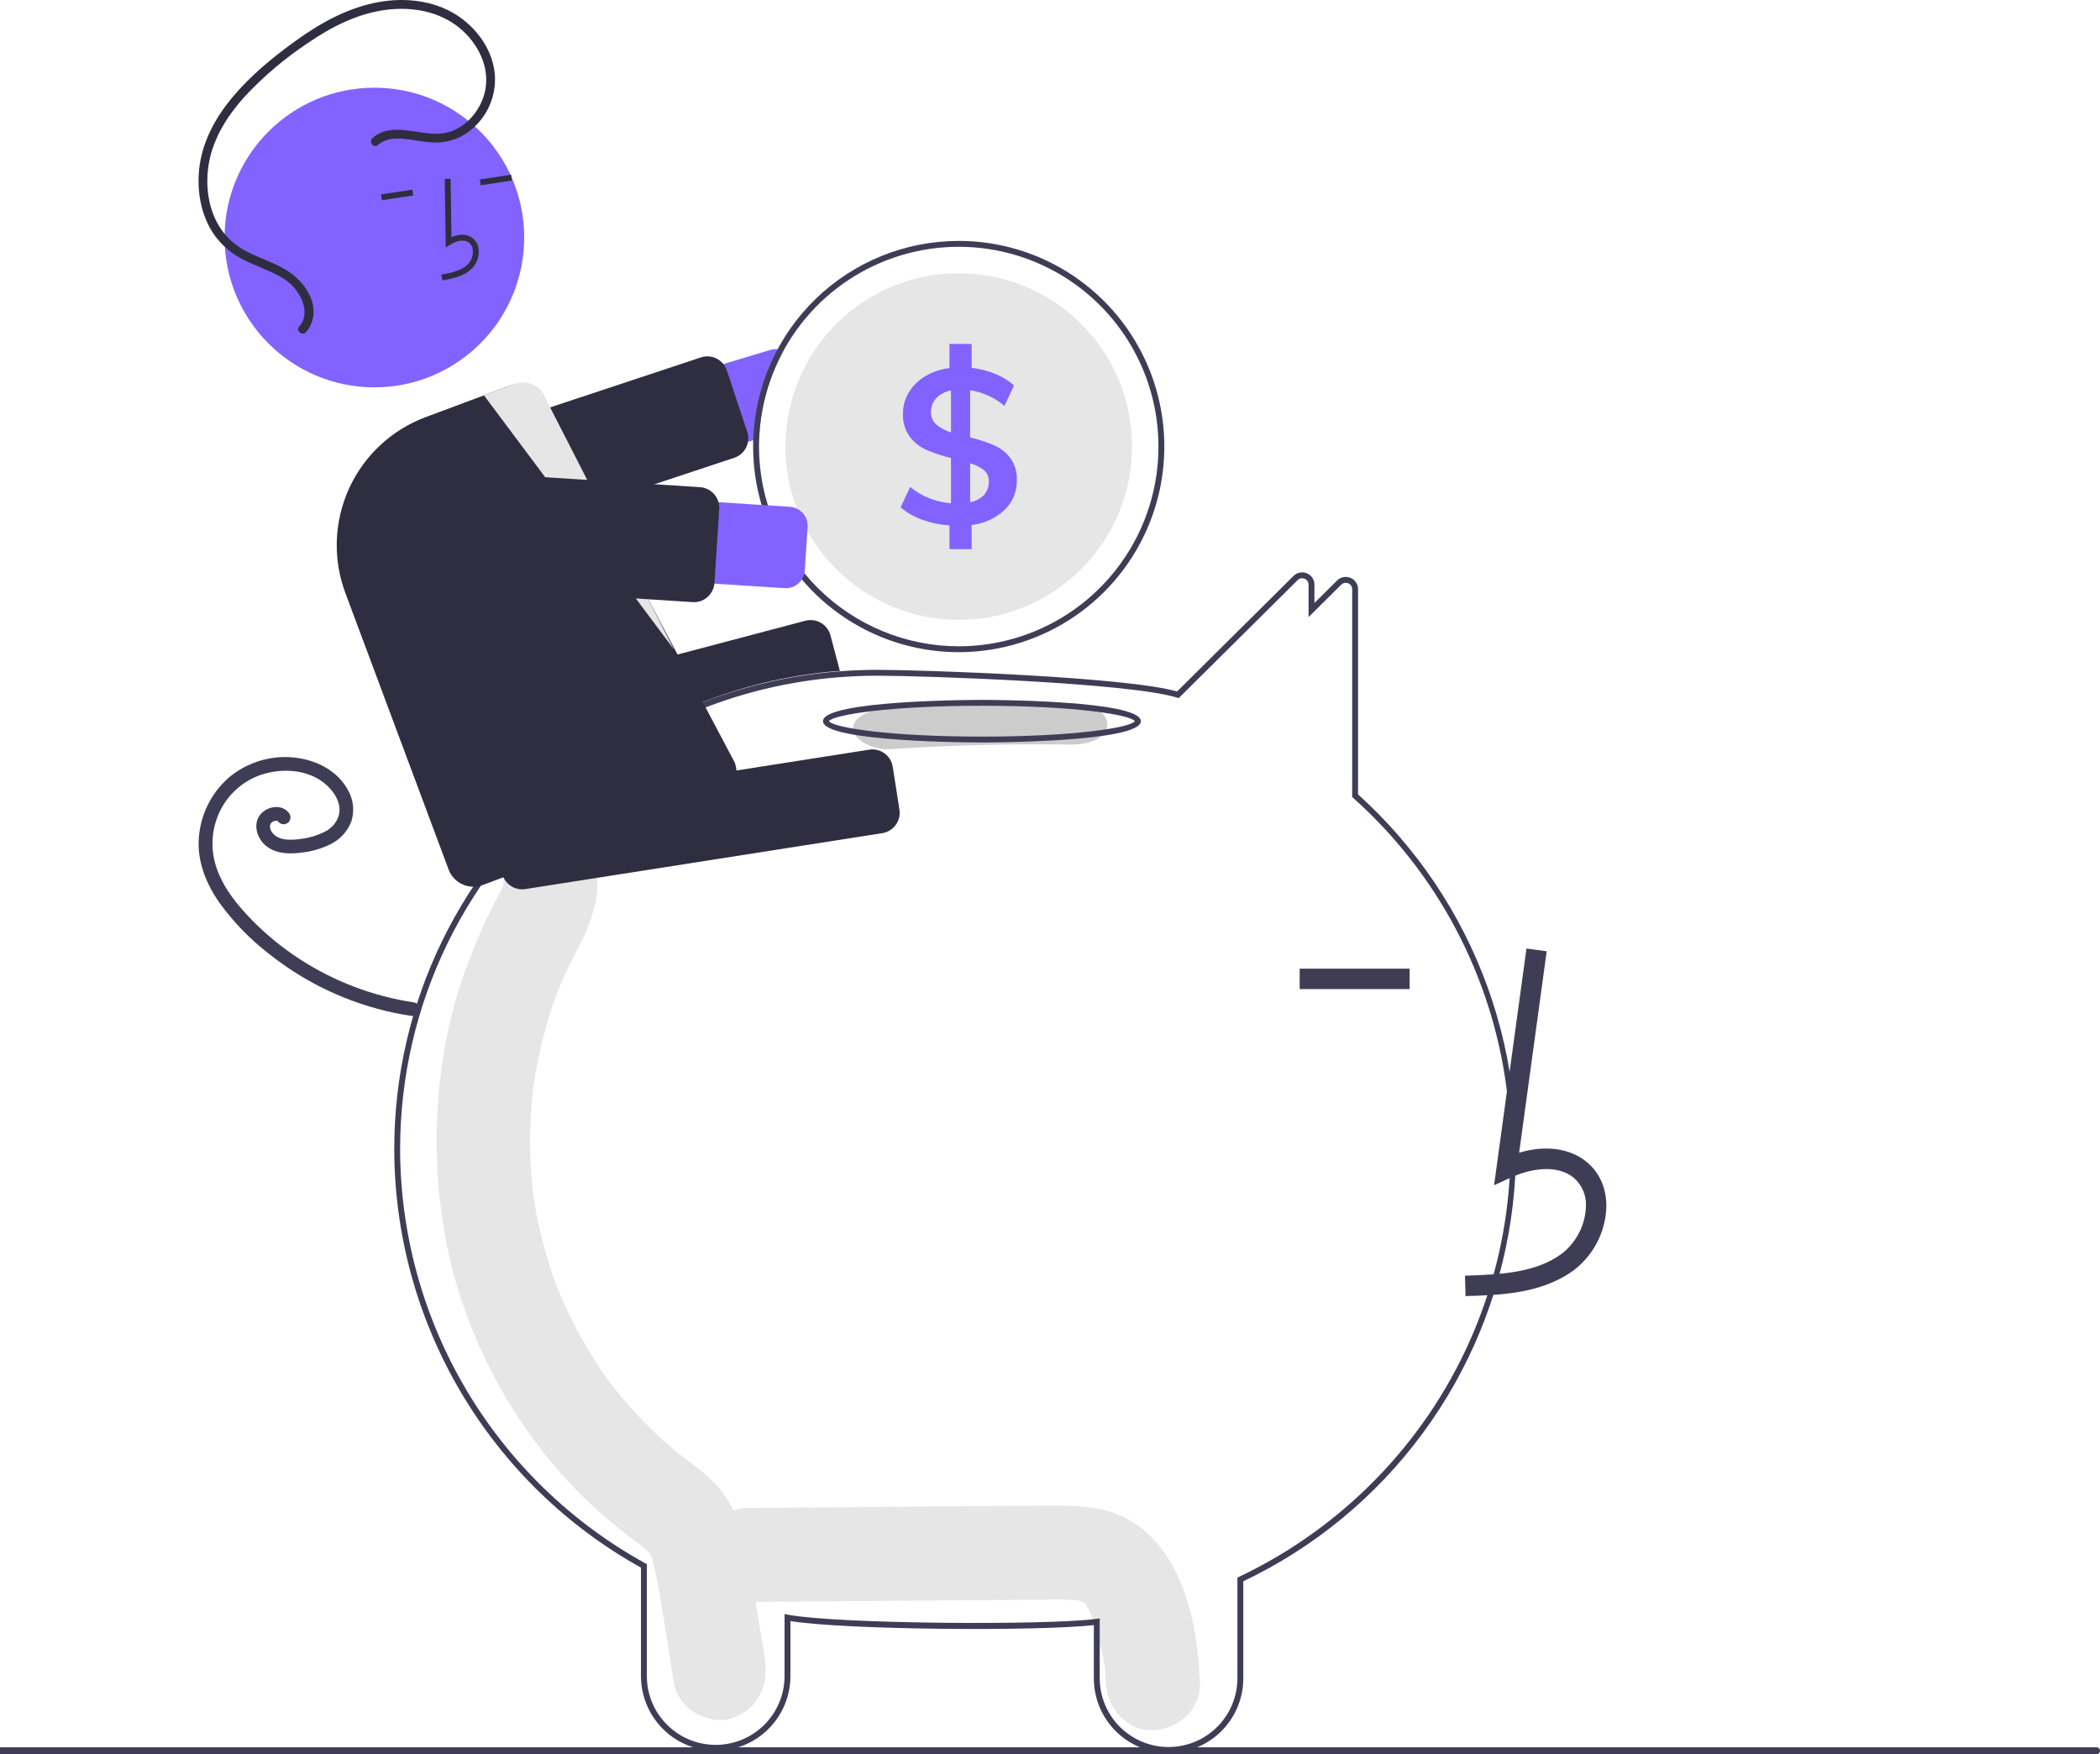 <svg width="917" height="766" viewBox="0 0 917 766" fill="none" xmlns="http://www.w3.org/2000/svg">
<g clip-path="url(#clip0_1_54)">
<path d="M508.198 677.662C501.629 668.463 492.736 661.732 481.557 659.213C471.808 657.016 461.784 657.391 451.874 657.467L326.573 658.433C315.841 658.516 305.552 667.814 306.051 678.957C306.546 690.005 315.07 699.569 326.573 699.48C363.277 699.197 399.982 698.914 436.686 698.631C445.34 698.564 453.998 698.408 462.652 698.436C464.595 698.443 466.53 698.545 468.472 698.567C468.942 698.573 469.282 698.568 469.521 698.558C469.582 698.577 469.632 698.593 469.711 698.615C470.723 698.893 471.762 699.085 472.781 699.349C472.424 699.359 473.442 699.994 473.953 700.209C474.023 700.348 474.173 700.593 474.423 700.973C474.771 701.627 475.804 703.613 475.847 703.551C477.398 707.474 478.678 711.5 479.678 715.599C482.062 724.639 482.587 726.528 482.93 735.009C483.364 745.722 492.058 756.043 503.452 755.532C514.199 755.051 524.439 746.499 523.974 735.009C523.189 715.648 519.791 693.899 508.198 677.662Z" fill="#E6E6E6"/>
<path d="M333.938 723.975C331.585 709.712 329.276 695.44 326.877 681.185C324.443 666.723 319.471 653.481 308.218 643.989C305.211 641.454 302.093 639.086 298.963 636.726C297.862 635.896 296.763 635.065 295.675 634.217C295.61 634.167 295.568 634.135 295.512 634.091C295.392 633.988 295.249 633.866 295.056 633.703C290.366 629.733 285.834 625.587 281.517 621.179C277.684 617.265 274.018 613.184 270.519 608.936C269.645 607.875 268.782 606.804 267.93 605.724C267.784 605.539 266.994 604.519 266.475 603.853C265.991 603.187 265.107 601.984 264.959 601.774C263.964 600.367 262.986 598.947 262.027 597.513C255.491 587.719 249.831 577.368 245.113 566.58C244.645 565.51 244.188 564.434 243.743 563.351C243.623 563.021 243.468 562.597 243.263 562.032C242.312 559.417 241.363 556.806 240.494 554.16C238.647 548.541 237.06 542.839 235.731 537.054C235.074 534.197 234.482 531.326 233.957 528.441C233.685 526.957 233.432 525.47 233.196 523.98C233.157 523.732 232.926 522.125 232.79 521.216C232.69 520.303 232.504 518.687 232.479 518.438C232.328 516.936 232.195 515.432 232.078 513.927C231.816 510.541 231.639 507.149 231.546 503.751C231.388 497.713 231.496 491.674 231.87 485.637C232.083 482.245 232.387 478.861 232.76 475.484C232.782 475.276 232.8 475.111 232.816 474.963C232.839 474.812 232.865 474.641 232.896 474.427C233.173 472.561 233.463 470.697 233.788 468.839C235.019 461.785 236.62 454.8 238.584 447.914C239.514 444.657 240.524 441.427 241.615 438.223C242.101 436.8 242.602 435.383 243.119 433.972C243.085 434.063 244.635 430.104 244.656 429.971C250.806 415.439 260.865 402.191 260.879 385.683C260.888 374.507 251.433 363.8 240.357 364.317C234.835 364.525 229.609 366.869 225.781 370.854C221.952 374.84 219.821 380.157 219.835 385.683C219.835 385.934 219.834 386.149 219.833 386.356C219.73 386.704 219.644 386.995 219.566 387.251C218.367 389.858 216.897 392.335 215.581 394.876C211.976 401.833 208.899 409.018 205.976 416.308C201.192 428.18 197.529 440.475 195.037 453.03C189.62 480.539 189.199 508.799 193.795 536.457C201.752 584.96 227.992 631.389 264.471 662.598C267.637 665.306 270.88 667.923 274.153 670.487C275.508 671.548 276.874 672.59 278.247 673.625C278.896 674.114 281.584 676.234 280.401 675.207C282.944 677.377 284.014 678.469 284.667 680.067C284.762 680.436 284.891 680.937 285.066 681.621C285.526 683.423 285.963 685.222 286.326 687.05C289.502 703.021 291.709 719.26 294.361 735.335C296.184 746.38 309.78 753.569 319.605 750.259C331.041 746.405 335.892 735.81 333.938 723.975Z" fill="#E6E6E6"/>
<path d="M510.273 765.4C501.655 765.423 493.379 762.026 487.262 755.954C481.145 749.882 477.686 741.631 477.644 733.012V709.601C453.135 712.345 369.208 711.709 345.15 707.843V732.076C345.086 740.688 341.619 748.926 335.507 754.993C329.395 761.06 321.132 764.464 312.52 764.464C303.908 764.464 295.646 761.06 289.533 754.993C283.421 748.926 279.955 740.688 279.89 732.076V684.498C247.307 666.395 220.143 639.925 201.204 607.818C182.264 575.712 172.235 539.133 172.151 501.856C172.151 437.938 201.116 378.313 251.62 338.268C284.457 312.142 324.354 296.431 366.186 293.151C371.864 292.705 377.577 292.48 383.166 292.48C402.857 292.48 491.699 295.522 513.99 301.935L564.817 251.497C565.565 250.746 566.519 250.234 567.558 250.026C568.598 249.819 569.675 249.926 570.653 250.334C571.639 250.726 572.483 251.407 573.075 252.288C573.666 253.168 573.978 254.207 573.968 255.268V263.288L583.865 253.485C584.611 252.733 585.564 252.22 586.603 252.012C587.642 251.805 588.719 251.912 589.697 252.32C590.683 252.712 591.528 253.393 592.12 254.274C592.712 255.155 593.024 256.195 593.015 257.256V346.872C618.52 369.866 637.958 398.797 649.609 431.101C661.259 463.405 664.762 498.085 659.805 532.066C654.849 566.048 641.588 598.282 621.196 625.912C600.804 653.542 573.912 675.715 542.903 690.466V733.012C542.861 741.631 539.402 749.882 533.285 755.954C527.168 762.026 518.892 765.423 510.273 765.4ZM480.209 706.692V733.012C480.274 740.944 483.47 748.529 489.101 754.114C494.732 759.7 502.342 762.834 510.273 762.834C518.205 762.834 525.815 759.7 531.446 754.114C537.077 748.529 540.273 740.944 540.338 733.012V688.845L541.07 688.498C575.865 671.986 605.402 646.153 626.403 613.868C653.165 572.669 664.294 523.25 657.778 474.556C651.261 425.862 627.529 381.11 590.876 348.399L590.45 348.016V257.256C590.459 256.705 590.299 256.164 589.991 255.706C589.684 255.248 589.243 254.896 588.729 254.696C588.218 254.478 587.653 254.419 587.108 254.527C586.563 254.635 586.063 254.906 585.675 255.303L571.403 269.439V255.268C571.412 254.717 571.252 254.176 570.944 253.718C570.637 253.26 570.196 252.908 569.682 252.708C569.17 252.49 568.604 252.432 568.058 252.541C567.512 252.65 567.012 252.921 566.623 253.32L514.707 304.838L513.969 304.607C493.247 298.12 403.007 295.045 383.166 295.045C377.643 295.045 371.998 295.268 366.388 295.708C325.064 298.948 285.652 314.469 253.214 340.277C203.327 379.833 174.716 438.726 174.716 501.856C174.801 538.803 184.777 575.053 203.607 606.841C222.437 638.629 249.434 664.795 281.794 682.621L282.456 682.987V732.076C282.522 740.007 285.718 747.59 291.349 753.175C296.98 758.76 304.59 761.893 312.52 761.893C320.451 761.893 328.06 758.76 333.691 753.175C339.322 747.59 342.519 740.007 342.585 732.076V704.773L344.105 705.058C365.724 709.126 456.759 709.767 478.76 706.881L480.209 706.692Z" fill="#3F3D56"/>
<path d="M336.39 152.793L194.353 195.481C189.835 196.844 186.043 199.945 183.81 204.103C181.577 208.26 181.086 213.134 182.444 217.654C183.802 222.173 186.898 225.969 191.053 228.207C195.208 230.444 200.081 230.941 204.601 229.588L328.899 192.223L331.503 191.441C332.03 178.022 335.67 164.909 342.136 153.139C341.324 152.774 340.457 152.549 339.571 152.472C338.5 152.368 337.419 152.477 336.39 152.793Z" fill="#8263FF"/>
<path d="M202.145 238.689C200.259 238.685 198.423 238.088 196.895 236.983C195.368 235.878 194.226 234.32 193.631 232.531L184.749 205.727C184.378 204.608 184.232 203.427 184.317 202.251C184.403 201.074 184.719 199.927 185.248 198.873C185.778 197.819 186.509 196.88 187.401 196.109C188.294 195.338 189.329 194.751 190.448 194.38L306.052 156.065C307.171 155.694 308.352 155.547 309.528 155.633C310.704 155.718 311.852 156.035 312.905 156.564C313.959 157.093 314.898 157.824 315.669 158.716C316.44 159.608 317.028 160.644 317.399 161.763L326.281 188.566C327.02 190.771 326.871 193.176 325.868 195.274C324.864 197.371 323.083 198.995 320.902 199.802C320.796 199.842 320.688 199.88 320.579 199.915L204.978 238.229C204.065 238.533 203.108 238.689 202.145 238.689Z" fill="#2F2E41"/>
<path d="M418.644 105.192C395.312 105.201 372.898 114.289 356.148 130.533C339.398 146.776 329.626 168.901 328.899 192.223C328.873 193.134 328.861 194.057 328.861 194.981C328.861 212.74 334.126 230.1 343.992 244.865C353.857 259.631 367.879 271.14 384.285 277.936C400.691 284.732 418.743 286.51 436.159 283.045C453.576 279.581 469.573 271.029 482.13 258.472C494.686 245.914 503.237 229.915 506.701 212.498C510.166 195.081 508.388 177.027 501.592 160.62C494.797 144.213 483.289 130.19 468.524 120.324C453.76 110.458 436.401 105.192 418.644 105.192ZM418.644 282.205C395.519 282.181 373.349 272.983 356.998 256.631C340.647 240.279 331.45 218.107 331.426 194.981C331.426 193.788 331.452 192.608 331.503 191.441C332.197 174.355 337.899 157.85 347.898 143.979C357.897 130.107 371.752 119.481 387.741 113.422C403.731 107.362 421.148 106.137 437.828 109.898C454.508 113.659 469.715 122.24 481.557 134.575C493.4 146.91 501.355 162.454 504.435 179.274C507.515 196.095 505.582 213.449 498.878 229.18C492.175 244.911 480.995 258.324 466.73 267.752C452.464 277.179 435.742 282.205 418.644 282.205Z" fill="#3F3D56"/>
<path d="M494.318 194.981C494.318 215.053 486.345 234.302 472.153 248.495C457.962 262.687 438.714 270.661 418.644 270.661C398.573 270.661 379.325 262.687 365.134 248.495C350.942 234.302 342.969 215.053 342.969 194.981C342.969 192.582 343.085 190.222 343.303 187.888C345.126 168.517 354.34 150.592 369.031 137.836C383.721 125.08 402.76 118.472 422.194 119.385C441.628 120.298 459.964 128.661 473.394 142.738C486.824 156.815 494.318 175.524 494.318 194.981Z" fill="#E6E6E6"/>
<path d="M441.179 200.009C439.345 197.597 436.932 195.687 434.163 194.455C430.749 193.016 427.223 191.858 423.62 190.992V170.392C429.158 171.227 434.352 173.595 438.614 177.228L442.795 168.314C440.39 166.171 437.63 164.465 434.637 163.273C431.321 161.93 427.84 161.037 424.287 160.617V150.176H414.604V160.72C410.864 161.14 407.257 162.351 404.022 164.273C401.1 166.003 398.639 168.415 396.852 171.302C395.146 174.12 394.262 177.359 394.3 180.653C394.133 184.223 395.167 187.745 397.237 190.658C399.142 193.18 401.658 195.176 404.547 196.456C408.016 197.938 411.603 199.126 415.27 200.009V219.75C408.735 219.257 402.509 216.773 397.429 212.631L393.248 221.559C396.088 223.907 399.318 225.739 402.791 226.972C406.596 228.334 410.571 229.162 414.604 229.435V239.786H424.287V229.242C429.666 228.654 434.71 226.341 438.665 222.649C440.407 220.978 441.783 218.964 442.706 216.734C443.629 214.504 444.079 212.107 444.027 209.694C444.187 206.238 443.185 202.828 441.179 200.009ZM415.271 188.811C412.912 188.096 410.719 186.919 408.819 185.348C408.066 184.678 407.471 183.85 407.076 182.923C406.682 181.996 406.497 180.993 406.536 179.986C406.466 177.702 407.305 175.483 408.87 173.816C410.605 172.068 412.843 170.907 415.271 170.494V188.811ZM429.7 216.107C428.064 217.785 425.933 218.896 423.62 219.275V202.292C425.831 202.886 427.899 203.92 429.7 205.332C430.383 205.916 430.925 206.645 431.287 207.467C431.649 208.289 431.821 209.181 431.79 210.079C431.88 212.28 431.133 214.434 429.7 216.107Z" fill="#8263FF"/>
<path d="M206.267 347.321C204.284 347.317 202.358 346.66 200.787 345.45C199.216 344.241 198.088 342.546 197.578 340.63L192.742 322.326C192.137 320.025 192.468 317.578 193.665 315.522C194.861 313.466 196.824 311.968 199.123 311.357L351.678 271.042C353.98 270.441 356.426 270.777 358.482 271.975C360.537 273.174 362.034 275.137 362.645 277.437L366.742 292.945L365.974 293.004C326.849 296.047 289.413 310.233 258.097 333.885L257.875 333.993L208.545 347.025C207.802 347.221 207.036 347.32 206.267 347.321Z" fill="#2F2E41"/>
<path d="M181.001 437.734C163.106 435.09 145.991 428.618 130.823 418.76C123.308 413.879 116.351 408.189 110.078 401.792C103.885 395.475 97.961 388.296 94.894 379.884C91.943 372.101 92.095 363.482 95.319 355.809C98.499 348.182 104.573 342.127 112.21 338.972C119.892 335.909 129.174 335.581 136.65 338.936C140.213 340.498 143.296 342.98 145.583 346.127C146.646 347.578 147.433 349.212 147.905 350.948C148.343 352.52 148.383 354.177 148.021 355.769C147.582 357.359 146.809 358.836 145.753 360.102C144.697 361.368 143.382 362.394 141.898 363.11C138.63 364.787 135.089 365.867 131.442 366.299C127.773 366.8 122.504 367.255 119.554 364.31C118.947 363.727 118.47 363.023 118.153 362.244C117.931 361.647 117.855 361.006 117.932 360.373C117.889 360.652 118.11 359.768 118.097 359.803C118.051 359.934 117.849 360.252 118.136 359.763C118.225 359.601 118.325 359.446 118.435 359.297C118.337 359.423 118.123 359.633 118.505 359.273C118.821 358.927 119.227 358.676 119.678 358.549C119.856 358.497 120.036 358.456 120.214 358.407C120.666 358.283 119.763 358.414 120.226 358.399C120.404 358.393 120.585 358.398 120.763 358.39C121.217 358.369 120.315 358.266 120.75 358.375C120.919 358.418 121.087 358.459 121.253 358.512C121.615 358.626 120.997 358.246 121.242 358.53C121.529 358.863 120.94 358.206 121.267 358.529C121.429 358.688 121.583 358.857 121.726 359.034C122.292 359.594 123.056 359.907 123.852 359.907C124.647 359.907 125.411 359.594 125.978 359.034C126.525 358.462 126.83 357.7 126.83 356.908C126.83 356.116 126.525 355.355 125.978 354.782C123.013 351.107 117.157 352.015 114.158 355.121C110.333 359.083 111.848 365.361 115.568 368.818C119.78 372.731 125.745 373.003 131.163 372.347C135.741 371.908 140.203 370.647 144.334 368.625C148.439 366.608 151.649 363.139 153.343 358.891C154.108 356.624 154.383 354.22 154.149 351.839C153.916 349.458 153.179 347.153 151.988 345.078C147.205 336.085 137.3 331.474 127.51 330.675C122.47 330.28 117.401 330.889 112.598 332.466C107.794 334.043 103.351 336.557 99.525 339.863C92.151 346.502 87.611 355.721 86.842 365.613C85.988 375.87 89.967 385.83 95.768 394.108C101.842 402.518 109.089 410.014 117.29 416.367C133.322 429.167 152.127 438.037 172.201 442.266C174.589 442.759 176.989 443.181 179.403 443.532C180.171 443.718 180.981 443.605 181.668 443.215C182.355 442.825 182.867 442.187 183.101 441.432C183.307 440.664 183.202 439.845 182.809 439.152C182.417 438.46 181.767 437.951 181.001 437.734Z" fill="#3F3D56"/>
<path d="M467.518 307.056C441.299 306.686 415.162 307.352 389.108 309.053C380.202 309.634 372.497 312.782 372.497 318.073C372.497 322.496 380.141 327.678 389.108 327.093C415.149 325.392 441.286 324.727 467.518 325.097C488.904 325.398 488.892 307.358 467.518 307.056Z" fill="#CCCCCC"/>
<path d="M428.766 324.203C425.932 324.203 359.369 324.097 359.369 314.902C359.369 305.708 425.932 305.602 428.766 305.602C431.599 305.602 498.162 305.708 498.162 314.902C498.162 324.097 431.599 324.203 428.766 324.203ZM361.972 314.902C363.793 317.69 388.261 321.638 428.766 321.638C469.271 321.638 493.738 317.69 495.56 314.902C493.738 312.115 469.271 308.167 428.766 308.167C388.261 308.167 363.793 312.115 361.972 314.902Z" fill="#3F3D56"/>
<path d="M639.953 565.929C654.688 565.52 673.026 565.009 687.154 554.688C691.361 551.488 694.818 547.408 697.282 542.732C699.746 538.056 701.157 532.897 701.418 527.618C701.706 519.467 698.761 512.352 693.126 507.59C685.747 501.354 674.972 499.892 663.36 503.304L675.39 415.377L666.559 414.167L652.415 517.537L659.79 514.152C668.341 510.23 680.078 508.234 687.371 514.398C689.162 516.009 690.558 518.012 691.449 520.251C692.34 522.489 692.703 524.903 692.509 527.305C692.293 531.234 691.233 535.07 689.402 538.553C687.57 542.036 685.01 545.083 681.896 547.488C670.901 555.519 656.284 556.555 639.705 557.019L639.953 565.929Z" fill="#3F3D56"/>
<path d="M615.534 422.96H567.523V431.875H615.534V422.96Z" fill="#3F3D56"/>
<path d="M227.993 388.323C225.856 388.316 223.791 387.549 222.168 386.158C220.546 384.767 219.471 382.844 219.138 380.733L216.207 362.029C215.841 359.677 216.423 357.275 217.825 355.352C219.228 353.428 221.336 352.139 223.687 351.768L379.565 327.342C381.917 326.976 384.319 327.558 386.242 328.961C388.165 330.363 389.454 332.472 389.825 334.823L392.755 353.527C393.121 355.88 392.54 358.281 391.137 360.205C389.735 362.129 387.627 363.417 385.275 363.788L229.397 388.214C228.933 388.286 228.463 388.323 227.993 388.323Z" fill="#2F2E41"/>
<path d="M163.483 169.131C199.609 169.131 228.896 139.842 228.896 103.713C228.896 67.583 199.609 38.295 163.483 38.295C127.356 38.295 98.07 67.583 98.07 103.713C98.07 139.842 127.356 169.131 163.483 169.131Z" fill="#8263FF"/>
<path d="M200.519 120.639C202.609 119.908 204.519 118.738 206.12 117.207C207.179 116.115 207.986 114.805 208.486 113.369C208.985 111.932 209.165 110.404 209.012 108.891C208.923 107.812 208.585 106.769 208.027 105.842C207.468 104.916 206.702 104.131 205.79 103.549C203.422 102.094 200.294 102.149 197.136 103.613L196.771 78.077L194.206 78.113L194.635 108.133L196.587 106.853C198.852 105.37 202.105 104.295 204.446 105.735C205.024 106.116 205.508 106.626 205.857 107.224C206.207 107.822 206.415 108.493 206.463 109.185C206.571 110.312 206.435 111.449 206.064 112.519C205.693 113.589 205.096 114.566 204.313 115.385C201.532 118.144 197.417 119.069 192.719 119.914L193.174 122.439C195.671 122.06 198.129 121.457 200.519 120.639Z" fill="#2F2E41"/>
<path d="M223.185 76.284L209.525 78.353L209.909 80.889L223.569 78.821L223.185 76.284Z" fill="#2F2E41"/>
<path d="M180.068 82.813L166.408 84.882L166.792 87.418L180.452 85.35L180.068 82.813Z" fill="#2F2E41"/>
<path d="M206.711 387.18C204.358 387.175 202.063 386.453 200.13 385.112C198.198 383.77 196.72 381.872 195.893 379.669L150.792 258.878C145.279 244.064 145.868 227.668 152.429 213.287C158.989 198.906 170.986 187.715 185.787 182.17L222.459 168.475C223.877 167.942 225.386 167.695 226.901 167.747C228.415 167.8 229.903 168.151 231.281 168.781C232.655 169.395 233.893 170.277 234.923 171.375C235.953 172.473 236.753 173.766 237.278 175.177L320.823 332.929C321.365 334.351 321.621 335.867 321.575 337.389C321.53 338.911 321.183 340.408 320.557 341.796C319.93 343.183 319.035 344.433 317.924 345.473C316.812 346.514 315.506 347.324 314.08 347.857L210.745 386.446C209.455 386.93 208.088 387.178 206.711 387.18Z" fill="#2F2E41"/>
<path d="M211.333 172.63L294.227 283.488L238.136 173.793C237.673 172.513 236.962 171.337 236.044 170.332C235.126 169.327 234.019 168.513 232.787 167.935C231.554 167.358 230.22 167.029 228.86 166.968C227.5 166.907 226.142 167.114 224.862 167.577L211.333 172.63Z" fill="#E6E6E6"/>
<path d="M342.585 256.82L194.578 247.286C192.245 247.135 189.964 246.527 187.866 245.495C185.768 244.464 183.894 243.029 182.351 241.273C180.808 239.517 179.625 237.474 178.871 235.261C178.117 233.048 177.806 230.708 177.957 228.375C178.107 226.042 178.715 223.761 179.747 221.663C180.779 219.565 182.213 217.691 183.969 216.147C185.725 214.604 187.768 213.421 189.981 212.667C192.193 211.913 194.533 211.603 196.866 211.753L344.874 221.287C345.966 221.357 347.034 221.642 348.017 222.125C348.999 222.608 349.877 223.28 350.6 224.102C351.323 224.925 351.876 225.881 352.229 226.918C352.582 227.954 352.728 229.05 352.658 230.143L351.441 249.036C351.299 251.243 350.286 253.302 348.625 254.762C346.964 256.222 344.792 256.962 342.585 256.82Z" fill="#8263FF"/>
<path d="M303.035 262.933C302.84 262.933 302.644 262.926 302.448 262.914L180.912 255.085C179.735 255.009 178.585 254.702 177.527 254.182C176.469 253.662 175.524 252.938 174.745 252.053C173.967 251.167 173.37 250.137 172.99 249.021C172.61 247.905 172.453 246.724 172.529 245.548L174.607 213.277C174.683 212.1 174.99 210.95 175.51 209.892C176.031 208.834 176.754 207.889 177.64 207.11C178.526 206.332 179.556 205.736 180.672 205.355C181.788 204.975 182.968 204.819 184.145 204.894L305.68 212.723C308.055 212.878 310.272 213.97 311.843 215.758C313.415 217.546 314.213 219.884 314.062 222.26L311.984 254.531C311.87 256.26 311.259 257.92 310.225 259.31C309.19 260.7 307.777 261.763 306.154 262.369C305.156 262.743 304.1 262.933 303.035 262.933Z" fill="#2F2E41"/>
<path d="M162.733 60.211C171.338 52.809 183.155 59.431 193.024 58.271C202.465 57.163 209.921 48.693 211.825 39.695C214.047 29.197 208.599 18.68 200.568 12.135C191.773 4.966 180.108 2.908 169.054 4.235C156.385 5.755 144.798 11.661 134.402 18.804C124.366 25.486 115.138 33.307 106.9 42.11C99.524 50.257 93.274 59.969 91.278 70.932C89.465 80.896 90.85 91.936 96.739 100.377C99.862 104.703 104.047 108.151 108.891 110.389C113.941 112.869 119.328 114.642 124.221 117.446C131.619 121.686 138.809 130.477 136.491 139.625C135.994 141.623 135.014 143.469 133.636 144.999C131.981 146.837 128.995 144.409 130.654 142.566C133.57 139.33 133.455 135.014 131.901 131.15C130.054 126.796 126.783 123.198 122.624 120.947C117.502 118.018 111.848 116.211 106.599 113.544C101.574 111.107 97.213 107.492 93.886 103.008C87.603 94.276 85.724 82.913 87.149 72.401C88.691 61.025 94.535 50.688 101.861 42.026C109.834 32.599 119.628 24.619 129.633 17.45C140.369 9.758 152.229 3.255 165.354 0.903C176.731 -1.136 189.063 0.119 199.012 6.319C208.298 12.107 215.419 22.063 216.127 33.188C216.382 38.249 215.283 43.288 212.943 47.784C210.604 52.279 207.109 56.071 202.819 58.768C198.416 61.403 193.297 62.589 188.184 62.158C182.718 61.808 177.247 60.134 171.746 60.599C169.257 60.75 166.885 61.709 164.989 63.329C163.109 64.947 160.868 61.815 162.733 60.211Z" fill="#2F2E41"/>
<path d="M915.473 766H-31.473C-31.877 765.999 -32.264 765.837 -32.55 765.551C-32.835 765.265 -32.996 764.877 -32.996 764.473C-32.996 764.068 -32.835 763.681 -32.55 763.394C-32.264 763.108 -31.877 762.947 -31.473 762.945H915.473C915.878 762.945 916.266 763.106 916.553 763.393C916.839 763.679 917 764.068 917 764.473C917 764.878 916.839 765.266 916.553 765.553C916.266 765.839 915.878 766 915.473 766Z" fill="#3F3D56"/>
</g>
<defs>
<clipPath id="clip0_1_54">
<rect width="950" height="766" fill="white" transform="translate(-33)"/>
</clipPath>
</defs>
</svg>
